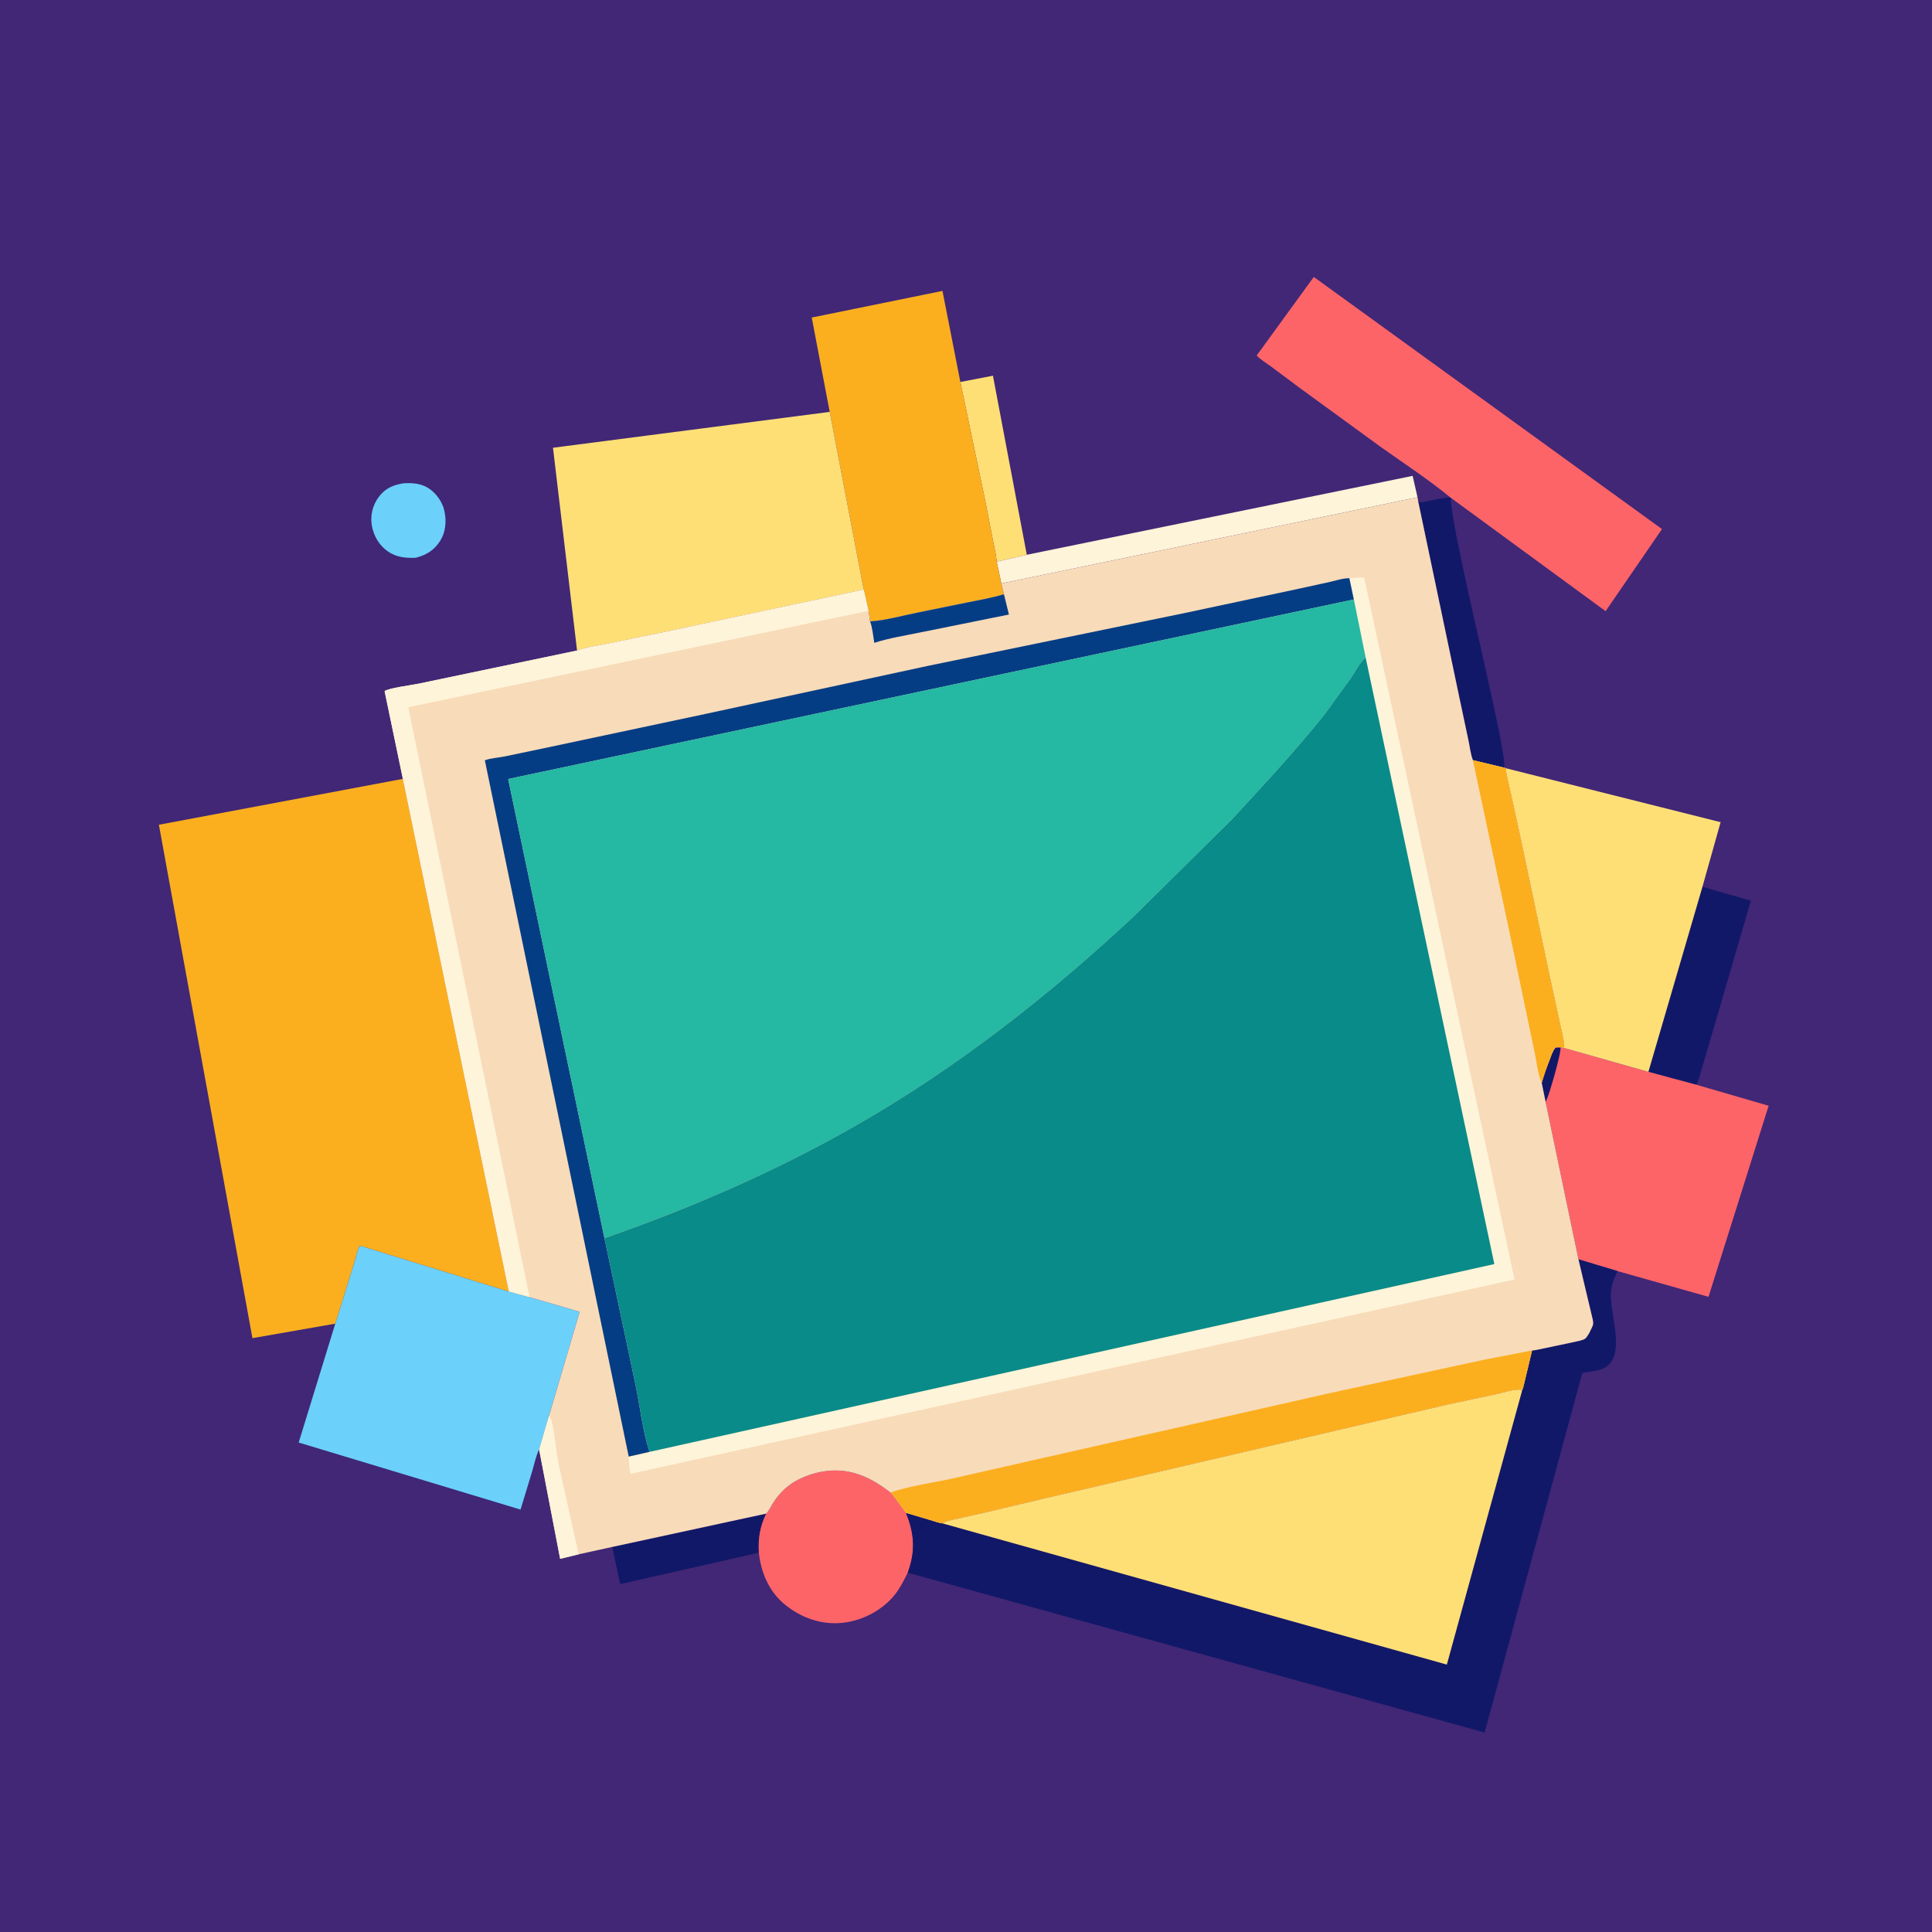 <svg version="1.1" xmlns="http://www.w3.org/2000/svg" style="display: block;" viewBox="0 0 2048 2048" width="1024" height="1024">
<path transform="translate(0,0)" fill="rgb(65,39,118)" d="M -0 -0 L 2048 0 L 2048 2048 L -0 2048 L -0 -0 z"/>
<path transform="translate(0,0)" fill="rgb(107,208,250)" d="M 427.865 512.312 C 437.405 511.701 446.758 512.43 454.928 517.96 C 462.686 523.211 469.202 532.495 471.08 541.652 L 471.339 543 C 473.307 552.904 472.304 564.165 466.887 572.87 C 460.46 583.198 452.018 588.42 440.461 591.309 C 429.737 591.605 420.323 590.806 411.151 584.528 C 402.072 578.313 396.098 568.087 394.191 557.341 C 392.28 546.575 394.95 535.663 401.406 526.907 C 408.221 517.665 416.831 513.959 427.865 512.312 z"/>
<path transform="translate(0,0)" fill="rgb(18,24,104)" d="M 649 1639.81 L 812.223 1604.5 C 805.61 1617.76 803.418 1631.19 804.443 1645.9 L 657.418 1679.27 L 649 1639.81 z"/>
<path transform="translate(0,0)" fill="rgb(254,223,118)" d="M 1018.02 404.929 L 1052.56 398.266 L 1088.44 588.087 L 1056.56 595.424 C 1055.8 587.107 1053.68 578.706 1052.07 570.5 L 1044.35 530.731 L 1018.02 404.929 z"/>
<path transform="translate(0,0)" fill="rgb(18,24,104)" d="M 1503.4 531.711 C 1505.4 532.275 1506.67 532.746 1508.76 532.274 C 1518.45 530.086 1527.39 528.024 1537.36 527.235 L 1537.87 527.646 C 1538.36 566.389 1600.21 803.523 1594.21 813.684 L 1561.32 805.785 C 1558.88 799.365 1558.03 791.424 1556.59 784.651 L 1546.79 738.468 L 1503.4 531.711 z"/>
<path transform="translate(0,0)" fill="rgb(254,244,217)" d="M 1088.44 588.087 L 1497.45 504.432 L 1502.63 527.13 L 1061.47 618.509 L 1056.56 595.424 L 1088.44 588.087 z"/>
<path transform="translate(0,0)" fill="rgb(18,24,104)" d="M 1804.67 939.994 L 1856.01 954.766 L 1810.14 1112.06 L 1802.41 1138.18 C 1801.29 1141.84 1800.38 1146.79 1798.13 1149.84 L 1747.36 1136.18 L 1804.67 939.994 z"/>
<path transform="translate(0,0)" fill="rgb(253,100,104)" d="M 812.223 1604.5 C 815.087 1601.52 817.178 1596.91 819.371 1593.39 C 825.759 1583.13 835.269 1573.83 846.17 1568.48 C 855.874 1563.71 865.111 1560.68 875.885 1559.37 C 902.509 1556.16 923.39 1566.25 943.875 1582.11 C 950.086 1589.03 954.681 1596.47 960.335 1603.68 C 969.417 1625.59 970.575 1644.64 962.25 1667.13 C 958.106 1675.19 954.279 1683.24 948.588 1690.39 C 935.33 1707.03 914.048 1718.07 892.969 1720.27 C 870.742 1722.6 849.345 1714.98 832.169 1701.01 C 815.314 1687.3 806.669 1667.16 804.443 1645.9 C 803.418 1631.19 805.61 1617.76 812.223 1604.5 z"/>
<path transform="translate(0,0)" fill="rgb(253,100,104)" d="M 1654.13 1110.15 L 1658.07 1110.9 L 1747.36 1136.18 L 1798.13 1149.84 L 1874.84 1172.15 L 1811.09 1374.7 L 1714.71 1347.43 L 1673.23 1334.94 L 1638.39 1168.05 L 1634.26 1148 C 1636.67 1139.32 1639.73 1130.89 1643 1122.5 C 1644.62 1118.33 1646 1113.58 1649.1 1110.27 L 1654.13 1110.15 z"/>
<path transform="translate(0,0)" fill="rgb(18,24,104)" d="M 1634.26 1148 C 1636.67 1139.32 1639.73 1130.89 1643 1122.5 C 1644.62 1118.33 1646 1113.58 1649.1 1110.27 L 1654.13 1110.15 C 1655.6 1114.41 1642.48 1159.9 1639.17 1166.56 L 1638.39 1168.05 L 1634.26 1148 z"/>
<path transform="translate(0,0)" fill="rgb(254,223,118)" d="M 1595.95 814.284 L 1823.92 871.544 L 1804.67 939.994 L 1747.36 1136.18 L 1658.07 1110.9 C 1658.08 1102.6 1655.47 1093.89 1653.8 1085.77 L 1642.76 1034.9 L 1611.94 888.691 L 1601.13 839.47 C 1599.32 831.149 1597 822.733 1595.95 814.284 z"/>
<path transform="translate(0,0)" fill="rgb(251,175,31)" d="M 879.532 436.624 L 860.484 336.619 L 999.065 308.387 L 1018.02 404.929 L 1044.35 530.731 L 1052.07 570.5 C 1053.68 578.706 1055.8 587.107 1056.56 595.424 L 1061.47 618.509 L 1064.22 629.939 C 1051.68 633.78 1038.69 635.945 1025.85 638.554 L 973.188 649.279 C 956.9 652.48 938.908 657.723 922.343 658.759 L 920.707 647.497 L 915.586 624.984 L 879.532 436.624 z"/>
<path transform="translate(0,0)" fill="rgb(253,100,104)" d="M 1537.36 527.235 C 1514.18 508.228 1488.55 491.428 1464.07 474.092 L 1377.24 410.834 L 1347.26 388.449 C 1342.46 384.9 1336.06 381.218 1332.15 376.822 L 1392.67 293.562 L 1761.78 560.835 L 1702 647.858 L 1537.87 527.646 L 1537.36 527.235 z"/>
<path transform="translate(0,0)" fill="rgb(107,208,250)" d="M 355.403 1403.13 L 375.702 1337.76 C 377.42 1332.48 378.599 1324.93 381.426 1320.36 L 539.39 1369.05 L 561.365 1375.02 L 614.49 1390.51 L 582.029 1500.63 L 571.496 1536.57 C 568.123 1543.2 566.364 1552.08 564.241 1559.33 L 551.811 1600.22 L 316.622 1529.14 L 355.403 1403.13 z"/>
<path transform="translate(0,0)" fill="rgb(18,24,104)" d="M 1673.23 1334.94 L 1714.71 1347.43 C 1712.47 1352.24 1710.35 1356.87 1708.94 1362 L 1708.6 1363.2 C 1702.57 1386.51 1725.85 1432.94 1702.2 1449.16 C 1696.23 1453.25 1684.7 1454.09 1677.69 1455.31 L 1677.25 1455.68 L 1573.78 1836.56 L 962.25 1667.13 C 970.575 1644.64 969.417 1625.59 960.335 1603.68 L 986.288 1611.35 C 990.157 1612.46 994.943 1614.37 998.895 1614.79 L 1533.71 1764.51 L 1613.74 1473.16 L 1614.45 1471.62 L 1624.09 1431.53 C 1625.85 1431.62 1628.22 1431 1630.01 1430.72 L 1668.64 1422.58 C 1671.69 1421.81 1678.05 1420.87 1680.5 1418.91 C 1681.92 1417.77 1683.53 1414.74 1684.67 1413.18 C 1685.81 1410.2 1688.34 1406.53 1688.8 1403.44 C 1689.13 1401.22 1688.09 1397.78 1687.62 1395.53 L 1682.86 1375.62 L 1673.23 1334.94 z"/>
<path transform="translate(0,0)" fill="rgb(254,223,118)" d="M 611.706 689.588 L 586.191 474.63 L 879.532 436.624 L 915.586 624.984 L 703.3 670.161 L 642.461 682.627 C 632.581 684.636 621.077 686.044 611.706 689.588 z"/>
<path transform="translate(0,0)" fill="rgb(254,223,118)" d="M 998.895 1614.79 L 999.834 1614.33 C 1005.24 1611.5 1011.7 1610.68 1017.63 1609.33 L 1046.94 1602.65 L 1107.41 1588.33 L 1535 1488.74 L 1585.44 1478 C 1594.26 1476.13 1604.77 1472.15 1613.74 1473.16 L 1533.71 1764.51 L 998.895 1614.79 z"/>
<path transform="translate(0,0)" fill="rgb(251,175,31)" d="M 427.057 825.636 L 539.39 1369.05 L 381.426 1320.36 C 378.599 1324.93 377.42 1332.48 375.702 1337.76 L 355.403 1403.13 L 267.583 1418.5 L 168.438 874.274 L 427.057 825.636 z"/>
<path transform="translate(0,0)" fill="rgb(248,219,185)" d="M 1502.63 527.13 L 1503.4 531.711 L 1546.79 738.468 L 1556.59 784.651 C 1558.03 791.424 1558.88 799.365 1561.32 805.785 L 1594.21 813.684 L 1595.95 814.284 C 1597 822.733 1599.32 831.149 1601.13 839.47 L 1611.94 888.691 L 1642.76 1034.9 L 1653.8 1085.77 C 1655.47 1093.89 1658.08 1102.6 1658.07 1110.9 L 1654.13 1110.15 L 1649.1 1110.27 C 1646 1113.58 1644.62 1118.33 1643 1122.5 C 1639.73 1130.89 1636.67 1139.32 1634.26 1148 L 1638.39 1168.05 L 1673.23 1334.94 L 1682.86 1375.62 L 1687.62 1395.53 C 1688.09 1397.78 1689.13 1401.22 1688.8 1403.44 C 1688.34 1406.53 1685.81 1410.2 1684.67 1413.18 C 1683.53 1414.74 1681.92 1417.77 1680.5 1418.91 C 1678.05 1420.87 1671.69 1421.81 1668.64 1422.58 L 1630.01 1430.72 C 1628.22 1431 1625.85 1431.62 1624.09 1431.53 L 1614.45 1471.62 L 1613.74 1473.16 C 1604.77 1472.15 1594.26 1476.13 1585.44 1478 L 1535 1488.74 L 1107.41 1588.33 L 1046.94 1602.65 L 1017.63 1609.33 C 1011.7 1610.68 1005.24 1611.5 999.834 1614.33 L 998.895 1614.79 C 994.943 1614.37 990.157 1612.46 986.288 1611.35 L 960.335 1603.68 C 954.681 1596.47 950.086 1589.03 943.875 1582.11 C 923.39 1566.25 902.509 1556.16 875.885 1559.37 C 865.111 1560.68 855.874 1563.71 846.17 1568.48 C 835.269 1573.83 825.759 1583.13 819.371 1593.39 C 817.178 1596.91 815.087 1601.52 812.223 1604.5 L 649 1639.81 L 613.347 1647.65 L 593.771 1652.43 L 571.496 1536.57 L 582.029 1500.63 L 614.49 1390.51 L 561.365 1375.02 L 539.39 1369.05 L 427.057 825.636 L 407.683 732.648 C 411.973 729.317 436.584 726.219 443.514 724.759 L 611.706 689.588 C 621.077 686.044 632.581 684.636 642.461 682.627 L 703.3 670.161 L 915.586 624.984 L 920.707 647.497 L 922.343 658.759 C 938.908 657.723 956.9 652.48 973.188 649.279 L 1025.85 638.554 C 1038.69 635.945 1051.68 633.78 1064.22 629.939 L 1061.47 618.509 L 1502.63 527.13 z"/>
<path transform="translate(0,0)" fill="rgb(254,244,217)" d="M 582.029 1500.63 C 583.387 1502.86 584.646 1505.07 585.196 1507.65 C 588.231 1521.88 589.176 1536.76 591.942 1551.11 L 613.347 1647.65 L 593.771 1652.43 L 571.496 1536.57 L 582.029 1500.63 z"/>
<path transform="translate(0,0)" fill="rgb(5,61,132)" d="M 1064.22 629.939 L 1069.5 651.438 L 976.861 670.135 C 960.425 673.598 942.711 676.249 926.774 681.446 C 925.534 674.306 924.88 665.539 922.343 658.759 C 938.908 657.723 956.9 652.48 973.188 649.279 L 1025.85 638.554 C 1038.69 635.945 1051.68 633.78 1064.22 629.939 z"/>
<path transform="translate(0,0)" fill="rgb(251,175,31)" d="M 1561.32 805.785 L 1594.21 813.684 L 1595.95 814.284 C 1597 822.733 1599.32 831.149 1601.13 839.47 L 1611.94 888.691 L 1642.76 1034.9 L 1653.8 1085.77 C 1655.47 1093.89 1658.08 1102.6 1658.07 1110.9 L 1654.13 1110.15 L 1649.1 1110.27 C 1646 1113.58 1644.62 1118.33 1643 1122.5 C 1639.73 1130.89 1636.67 1139.32 1634.26 1148 C 1629.93 1138.35 1629.04 1125.73 1626.69 1115.25 L 1601.51 994.711 L 1572.97 860.5 L 1561.32 805.785 z"/>
<path transform="translate(0,0)" fill="rgb(254,244,217)" d="M 915.586 624.984 L 920.707 647.497 L 432.766 749.708 L 561.365 1375.02 L 539.39 1369.05 L 427.057 825.636 L 407.683 732.648 C 411.973 729.317 436.584 726.219 443.514 724.759 L 611.706 689.588 C 621.077 686.044 632.581 684.636 642.461 682.627 L 703.3 670.161 L 915.586 624.984 z"/>
<path transform="translate(0,0)" fill="rgb(251,175,31)" d="M 943.875 1582.11 C 964.21 1575.16 987.434 1572.09 1008.51 1567.53 L 1128.47 1540.33 L 1411.31 1476.4 L 1573.85 1441.24 L 1624.09 1431.53 L 1614.45 1471.62 L 1613.74 1473.16 C 1604.77 1472.15 1594.26 1476.13 1585.44 1478 L 1535 1488.74 L 1107.41 1588.33 L 1046.94 1602.65 L 1017.63 1609.33 C 1011.7 1610.68 1005.24 1611.5 999.834 1614.33 L 998.895 1614.79 C 994.943 1614.37 990.157 1612.46 986.288 1611.35 L 960.335 1603.68 C 954.681 1596.47 950.086 1589.03 943.875 1582.11 z"/>
<path transform="translate(0,0)" fill="rgb(254,244,217)" d="M 1430.38 612.934 L 1446.01 611.98 L 1605.44 1356.31 L 668.545 1562.29 C 666.766 1556.88 666.879 1549.79 666.471 1544.06 L 688.519 1539.02 L 1584.04 1339.95 L 1447.6 696.925 L 1435.12 635.447 L 1430.38 612.934 z"/>
<path transform="translate(0,0)" fill="rgb(5,61,132)" d="M 666.471 1544.06 L 513.958 805.972 C 520.089 803.638 528.149 803.212 534.708 801.924 L 577 793.071 L 750.25 756.266 L 983.892 705.792 L 1257.14 649.566 L 1379.28 623.541 L 1409.79 616.833 C 1416.51 615.29 1423.45 612.901 1430.38 612.934 L 1435.12 635.447 L 538.678 825.796 L 640.74 1312.53 L 673.532 1467.31 C 678.476 1490.69 681.053 1516.4 688.519 1539.02 L 666.471 1544.06 z"/>
<path transform="translate(0,0)" fill="rgb(37,184,163)" d="M 640.74 1312.53 L 538.678 825.796 L 1435.12 635.447 L 1447.6 696.925 L 1446.81 697.653 C 1440.81 703.354 1436.93 711.62 1432.27 718.444 L 1404.43 756.827 C 1373.55 795.736 1339.54 831.959 1305.95 868.506 L 1202.23 970.993 C 1112.64 1054.71 1015.72 1130.88 909.158 1192.01 C 823.53 1241.13 733.855 1280.14 640.74 1312.53 z"/>
<path transform="translate(0,0)" fill="rgb(8,139,137)" d="M 640.74 1312.53 C 733.855 1280.14 823.53 1241.13 909.158 1192.01 C 1015.72 1130.88 1112.64 1054.71 1202.23 970.993 L 1305.95 868.506 C 1339.54 831.959 1373.55 795.736 1404.43 756.827 L 1432.27 718.444 C 1436.93 711.62 1440.81 703.354 1446.81 697.653 L 1447.6 696.925 L 1584.04 1339.95 L 688.519 1539.02 C 681.053 1516.4 678.476 1490.69 673.532 1467.31 L 640.74 1312.53 z"/>
</svg>